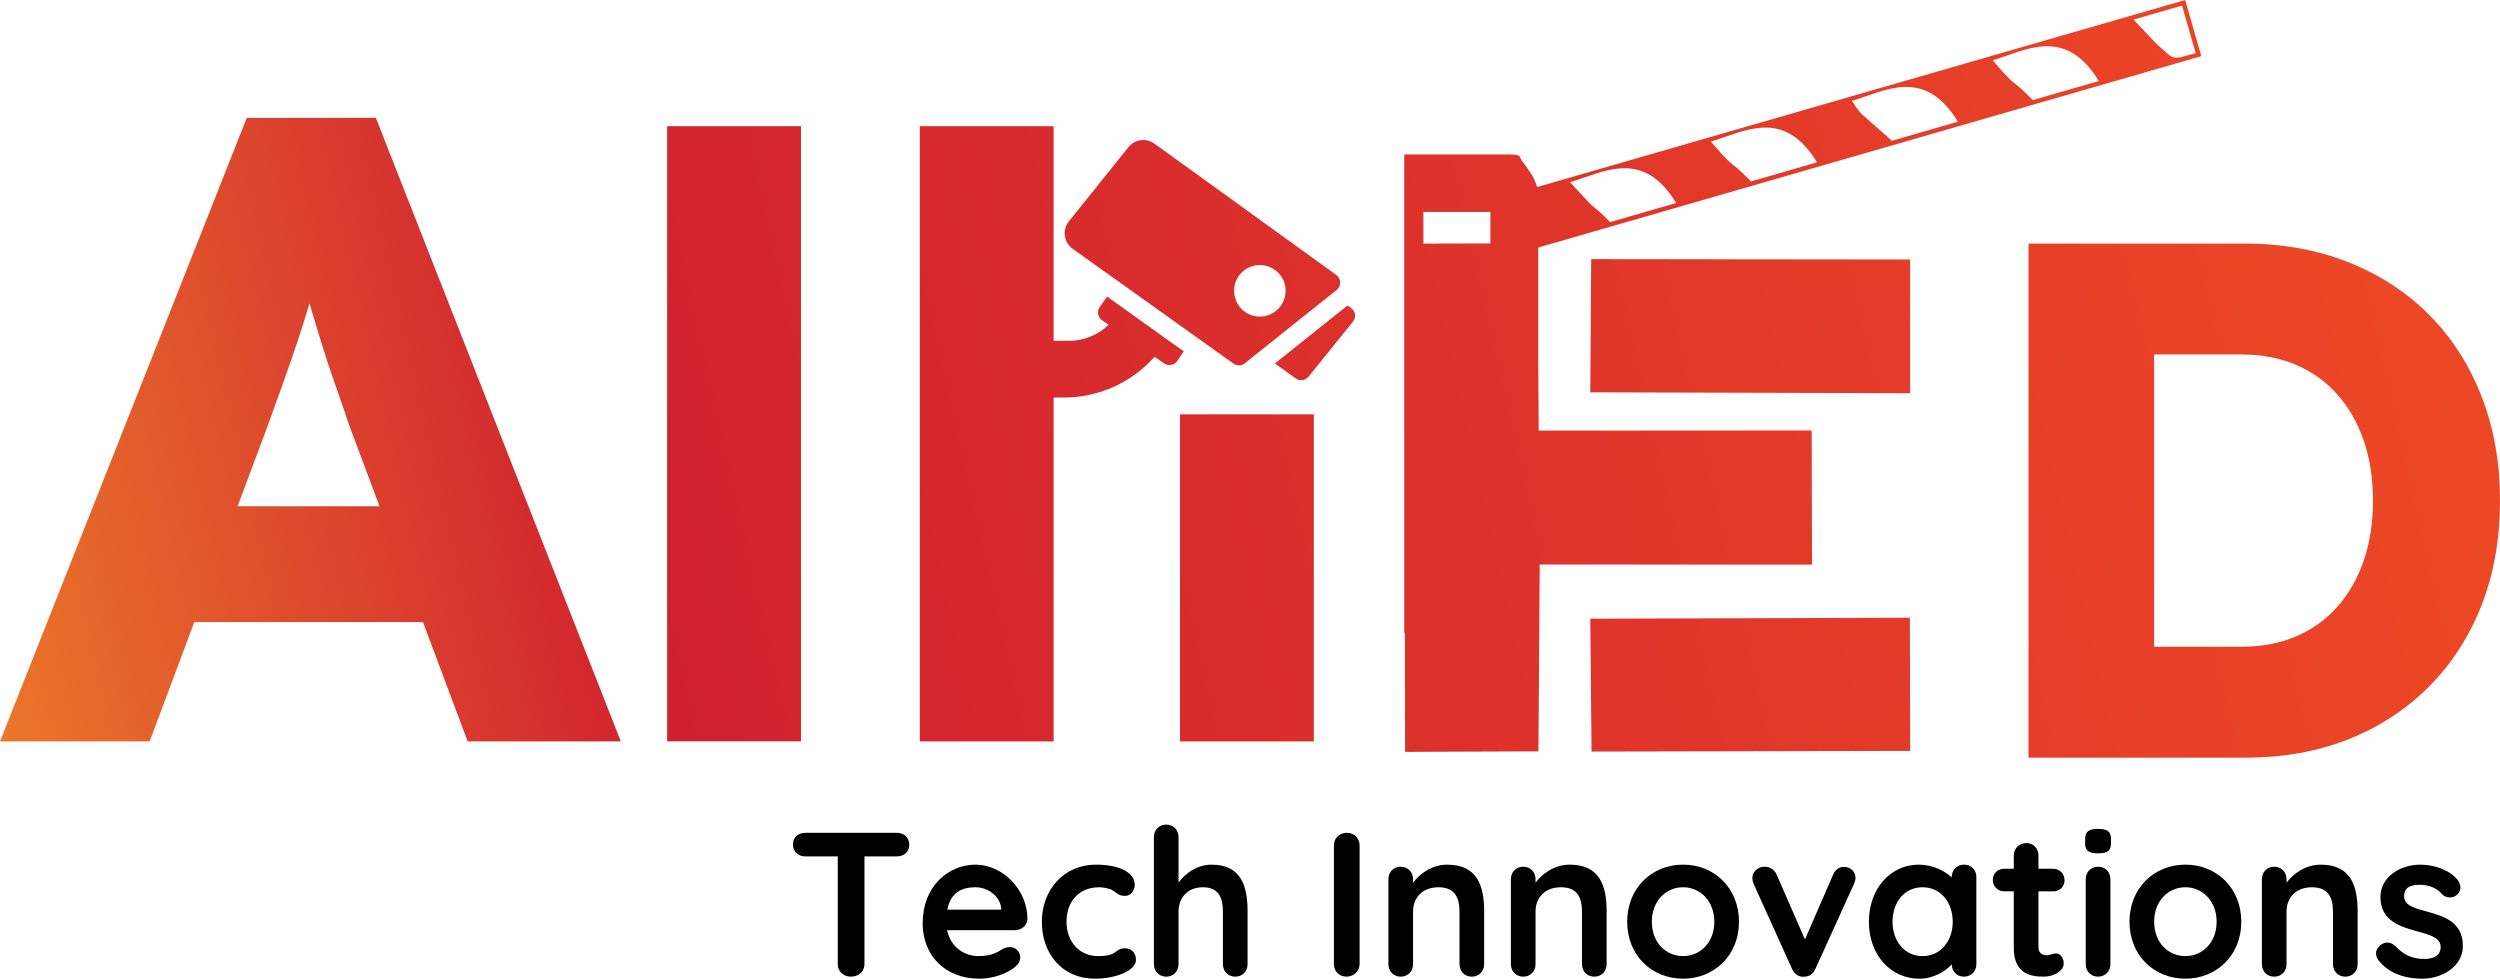 <?xml version="1.0" encoding="UTF-8"?><svg xmlns="http://www.w3.org/2000/svg" xmlns:xlink="http://www.w3.org/1999/xlink" id="Layer_2" data-name="Layer 2" viewBox="0 0 2113.7 827.46"><defs><style> .cls-1 { fill: url(#linear-gradient); fill-rule: evenodd; } </style><linearGradient id="linear-gradient" x1="-337.7" y1="687.4" x2="3171.25" y2="-104.42" gradientUnits="userSpaceOnUse"><stop offset="0" stop-color="#fbab27"/><stop offset=".25" stop-color="#d0202f"/><stop offset=".72" stop-color="#f04c25"/><stop offset=".89" stop-color="#d0202f"/></linearGradient></defs><g id="Layer_1-2" data-name="Layer 1"><g><g><path d="M708.32,815.13v-91.04h-27.28c-6.08,0-10.6-4-10.6-10.08s4.52-9.9,10.6-9.9h77.14c6.08,0,10.6,3.99,10.6,10.08s-4.52,9.9-10.6,9.9h-27.28v91.04c0,6.08-4.86,10.6-11.47,10.6s-11.12-4.52-11.12-10.6Z"/><path d="M780.09,780.56c0-31.1,21.72-49.52,44.65-49.52s43.95,21.03,43.95,46.04c-.35,5.56-5.04,9.38-10.6,9.38h-57.33c2.95,14.25,14.42,21.89,26.41,21.89,12.68,0,16.85-4,20.68-6.08,2.09-1.04,4-1.56,5.91-1.56,5.04,0,8.86,4.17,8.86,8.69,0,2.95-1.56,5.91-4.86,8.51-6.08,5.04-18.07,9.56-29.54,9.56-29.71,0-48.13-20.15-48.13-46.91ZM800.94,769.09h45.52v-1.22c-.87-9.9-10.94-17.72-21.72-17.72-11.64,0-21.02,4.52-23.8,18.94Z"/><path d="M959.41,747.89c0,4.69-2.95,9.56-8.17,9.56-5.73,0-7.3-2.78-11.12-5.04-2.43-1.39-8.34-2.26-10.6-2.26-17.72,0-27.8,12.34-27.8,29.19s10.94,29.02,26.58,29.02c5.73,0,9.9-.7,12.68-2.09,3.3-1.74,4.86-4.52,10.08-4.52,6.08,0,9.38,4.34,9.38,9.9,0,8.69-16.5,15.81-34.75,15.81-27.45,0-44.82-20.85-44.82-48.13s18.94-48.3,45.69-48.3c19.63,0,32.83,6.6,32.83,16.85Z"/><path d="M1054.8,770.66v44.48c0,6.08-4.34,10.6-10.42,10.6s-10.42-4.52-10.42-10.6v-44.48c0-11.3-3.48-20.5-16.85-20.5s-20.67,9.21-20.67,20.5v44.48c0,6.08-4.34,10.6-10.42,10.6s-10.43-4.52-10.43-10.6v-107.37c0-6.08,4.34-10.6,10.43-10.6s10.42,4.52,10.42,10.6v38.4c5.38-7.3,15.12-15.12,27.97-15.12,24.85,0,30.4,17.89,30.4,39.61Z"/><path d="M1149.52,815.13c0,6.08-5.21,10.6-10.95,10.6-6.43,0-10.77-4.52-10.77-10.6v-100.42c0-6.08,4.52-10.6,11.12-10.6,5.56,0,10.6,4.52,10.6,10.6v100.42Z"/><path d="M1254.81,770.66v44.48c0,6.08-4.34,10.6-10.42,10.6s-10.42-4.52-10.42-10.6v-44.48c0-11.3-3.65-20.5-17.72-20.5s-21.54,9.21-21.54,20.5v44.48c0,6.08-4.34,10.6-10.42,10.6s-10.42-4.52-10.42-10.6v-71.75c0-6.08,4.34-10.6,10.42-10.6s10.42,4.52,10.42,10.6v2.95c5.39-7.3,15.64-15.29,28.84-15.29,25.54,0,31.27,17.89,31.27,39.61Z"/><path d="M1358.37,770.66v44.48c0,6.08-4.34,10.6-10.42,10.6s-10.42-4.52-10.42-10.6v-44.48c0-11.3-3.65-20.5-17.72-20.5s-21.54,9.21-21.54,20.5v44.48c0,6.08-4.34,10.6-10.42,10.6s-10.42-4.52-10.42-10.6v-71.75c0-6.08,4.34-10.6,10.42-10.6s10.42,4.52,10.42,10.6v2.95c5.39-7.3,15.64-15.29,28.84-15.29,25.54,0,31.27,17.89,31.27,39.61Z"/><path d="M1423.02,827.46c-26.41,0-47.26-19.63-47.26-48.13s20.85-48.3,47.26-48.3,47.26,19.81,47.26,48.3-21.03,48.13-47.26,48.13ZM1423.02,750.15c-14.6,0-26.41,11.64-26.41,29.19s11.81,29.02,26.41,29.02,26.41-11.64,26.41-29.02-11.81-29.19-26.41-29.19Z"/><path d="M1502.09,739.38l23.97,54.9,23.8-54.73c1.91-4.34,5.21-6.78,9.21-6.6,5.73,0,9.73,4.17,9.73,9.38,0,1.57-.7,3.65-1.39,5.22l-32.49,71.58c-1.74,3.99-5.04,6.43-8.86,6.6-4.52.7-8.86-1.74-10.95-6.6l-32.31-71.58c-.52-1.22-1.22-2.95-1.22-5.56,0-4.17,3.99-9.21,10.25-9.21,4.34,0,8.34,2.26,10.25,6.6Z"/><path d="M1670.98,741.64v73.49c0,6.08-4.34,10.6-10.42,10.6s-10.42-4.52-10.42-10.42c-5.21,5.91-15.46,12.16-27.28,12.16-24.15,0-42.74-19.8-42.74-48.13s18.59-48.3,42.05-48.3c11.99,0,21.89,5.21,27.97,10.77v-.17c0-6.08,4.34-10.6,10.42-10.6s10.42,4.34,10.42,10.6ZM1651,779.34c0-16.5-10.25-29.19-25.54-29.19s-25.36,12.68-25.36,29.19,10.25,29.02,25.36,29.02,25.54-12.51,25.54-29.02Z"/><path d="M1702.62,734.52v-11.12c0-6.08,4.52-10.6,10.6-10.6s10.25,4.52,10.25,10.6v11.12h12.33c5.56,0,9.73,4.17,9.73,9.73s-4.17,9.38-9.73,9.38h-12.33v47.08c0,5.04,3.13,6.95,7.12,6.95,2.78,0,4.87-1.56,7.82-1.56,3.13,0,6.42,3.13,6.42,8.51,0,6.43-8.51,11.12-16.68,11.12-9.73,0-25.54-1.39-25.54-24.15v-47.95h-7.99c-5.56,0-9.73-4.17-9.73-9.73s4.17-9.38,9.73-9.38h7.99Z"/><path d="M1762.92,712.8v-3.3c0-6.6,3.48-8.69,10.95-8.69,7.99,0,10.94,2.26,10.94,8.69v3.3c0,6.78-3.3,8.68-11.12,8.68s-10.77-2.26-10.77-8.68ZM1784.29,815.13c0,6.08-4.34,10.6-10.42,10.6s-10.42-4.52-10.42-10.6v-71.75c0-6.08,4.34-10.6,10.42-10.6s10.42,4.52,10.42,10.6v71.75Z"/><path d="M1847.71,827.46c-26.41,0-47.26-19.63-47.26-48.13s20.85-48.3,47.26-48.3,47.26,19.81,47.26,48.3-21.03,48.13-47.26,48.13ZM1847.71,750.15c-14.6,0-26.41,11.64-26.41,29.19s11.81,29.02,26.41,29.02,26.41-11.64,26.41-29.02-11.81-29.19-26.41-29.19Z"/><path d="M1993.32,770.66v44.48c0,6.08-4.34,10.6-10.42,10.6s-10.42-4.52-10.42-10.6v-44.48c0-11.3-3.65-20.5-17.72-20.5s-21.54,9.21-21.54,20.5v44.48c0,6.08-4.34,10.6-10.42,10.6s-10.42-4.52-10.42-10.6v-71.75c0-6.08,4.34-10.6,10.42-10.6s10.42,4.52,10.42,10.6v2.95c5.39-7.3,15.64-15.29,28.84-15.29,25.54,0,31.27,17.89,31.27,39.61Z"/><path d="M2013.49,798.45c3.65-2.26,7.99-2.26,11.99,1.74,6.6,6.78,13.38,10.6,24.5,10.6,5.04-.17,13.55-1.22,13.55-10.25,0-7.47-8.68-10.08-18.93-12.85-14.42-4-31.97-8.69-31.97-29.19,0-17.2,16.68-27.45,33.7-27.45,10.6,0,24.32,3.82,31.62,13.03,2.6,3.48,3.82,8.86-1.04,12.85-3.48,2.78-8.86,2.26-11.81-.52-4-5.03-10.77-8.34-19.28-8.34-5.21,0-13.2.87-13.2,9.56,0,7.99,8.86,10.25,19.11,13.03,14.07,3.82,30.58,8.68,30.58,29.01,0,17.89-18.07,27.8-34.23,27.8-13.73,0-28.5-3.99-37.53-16.15-2.26-3.3-2.95-9.04,2.95-12.86Z"/></g><path class="cls-1" d="M2098.2,335.42c-10.35-26.71-25.04-49.68-44.08-68.92-19.09-19.24-41.86-34.13-68.32-44.69-26.51-10.55-55.69-15.85-87.55-15.85h-183.19v434.64h183.19c32.26,0,61.55-5.25,87.86-15.8,26.31-10.55,48.93-25.45,68.01-44.74,19.04-19.24,33.73-42.11,44.08-68.62,10.35-26.46,15.5-55.84,15.5-88.16s-5.15-61.15-15.5-87.86ZM1998.53,473.87c-5.2,15.15-12.62,28.17-22.37,39.13-9.69,10.96-21.41,19.34-35.09,25.14-13.63,5.81-28.93,8.68-45.95,8.68h-73.87v-247.11h73.87c17.02,0,32.31,2.88,45.95,8.68,13.68,5.81,25.4,14.19,35.09,25.14,9.74,10.96,17.17,24.03,22.37,39.13,5.15,15.1,7.78,31.96,7.78,50.59s-2.63,35.5-7.78,50.59ZM997.67,350.31v276.55h113.15v-276.55h-113.15ZM1142.18,260.29l-2.93-1.97-61.35,48.98,17.57,12.62c3.38,2.52,8.23,1.87,10.86-1.41l37.57-46.55c2.98-3.64,2.12-8.99-1.72-11.66ZM1129.76,232.42l-153.75-111.03c-2.83-2.07-6.11-3.03-9.34-3.03-4.7,0-9.34,2.02-12.52,5.96l-50.49,62.91c-5.76,7.17-4.29,17.72,3.13,23.02l136.08,97.15c2.88,2.07,6.82,1.97,9.59-.25l77.66-62c4.09-3.28,3.94-9.64-.35-12.72ZM1065.18,267.66c-12.02,0-21.76-9.74-21.76-21.81s9.74-21.76,21.76-21.76,21.76,9.74,21.76,21.76-9.74,21.81-21.76,21.81ZM564.05,106.69v520.12h113.15V106.69h-113.15ZM936.02,250.74l-6.21,8.84c-2.58,3.69-1.67,8.68,1.97,11.21l5.5,3.79c-8.99,8.68-21,13.58-33.58,13.58h-12.88V106.69h-113.15v520.17h113.15v-290.73h8.68c28.73,0,56.8-12.07,76.7-34.49l8.03,5.6c3.64,2.52,8.68,1.57,11.16-2.07l5.45-8.08-64.83-46.35ZM1300.93,364.1l-.4-63.37v-91.44L1861.19,47.46l-13.68-47.46-547.89,158.14c-.5-2.07-1.36-4.14-2.68-6.87-.5-.96-1.06-2.02-1.67-3.23-.66-1.21-6.51-9.54-6.61-9.64-5.55-5.81-.56-7.78-12.37-7.78h-89.02v404.69h.56l.15,100.38,112.75-.45,1.06-157.94,230.24.05-.3-113.41-230.8.15ZM1844.83,4.75l11.56,40.14c-22.32,6.41-17.27,5.6-33.02-7.67l-19.49-20.65,40.95-11.82ZM1774.49,68.52l-55.79,16.11c-20.55-20.95-10.86-6.82-33.93-33.68,27.22-7.88,61.1-29.49,89.72,17.57ZM1655.38,102.9l-55.79,16.11-24.94-22.01c-6.16-6.16-5.86-7.98-8.99-11.71,27.22-7.83,61.1-29.44,89.72,17.62ZM1536.27,137.24l-55.79,16.16c-20.55-20.95-10.91-6.82-33.93-33.73,27.22-7.83,61.1-29.44,89.72,17.57ZM1417.16,171.62l-55.84,16.16c-6.82-7.02-9.19-9.09-16.46-15l-17.42-18.73c27.22-7.83,61.1-29.44,89.72,17.57ZM1260.08,205.81l-56.65.15v-26.76h56.65v26.61ZM1345.31,219.09l-.76,112.6,270.38.76.05-113.05-269.68-.3ZM1614.74,522.29l-270.18.81,1.06,112.34,269.38-.56-.25-112.6ZM317.8,99.67h-109.16L0,626.86h126.53l37.77-100.93h193.28l37.82,100.93h129.51L317.8,99.67ZM200.91,428.02l25.04-67c4.49-12.57,8.89-24.74,13.18-36.56,4.24-11.76,8.38-23.68,12.42-35.75,3.53-10.75,6.97-21.51,10.1-32.21,2.98,10.15,6.16,20.6,9.49,31.46,3.99,13.08,8.13,25.6,12.42,37.67,4.24,12.02,8.13,23.33,11.66,33.88l25.65,68.52h-119.97Z"/></g></g></svg>